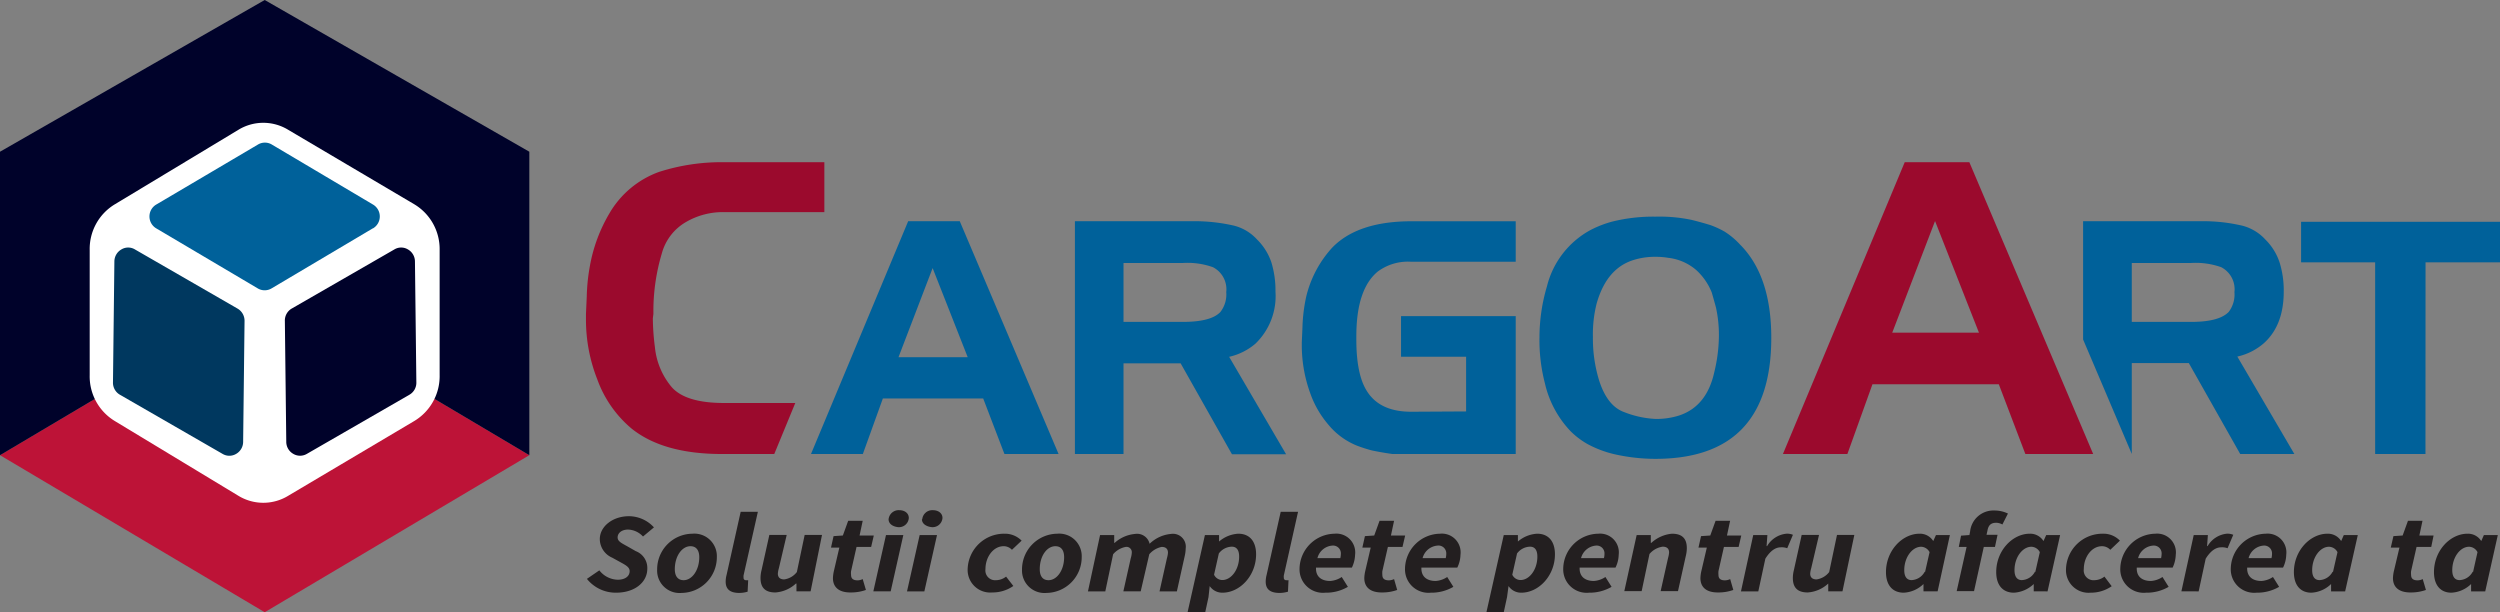 <?xml version="1.0" encoding="UTF-8"?> <svg xmlns="http://www.w3.org/2000/svg" id="Layer_1" data-name="Layer 1" viewBox="0 0 319.98 78.36"><rect x="0" y="0" width="319.98" height="78.36" fill="#808080" stroke="none"/><defs><style>.cls-1{fill:#bd1337;}.cls-1,.cls-2,.cls-3,.cls-4,.cls-5,.cls-6{fill-rule:evenodd;}.cls-2{fill:#00022a;}.cls-3{fill:#fff;}.cls-4{fill:#00619a;}.cls-5{fill:#00385f;}.cls-6{fill:#9b0a2d;}.cls-7{fill:#231f20;}</style></defs><title>Untitled-1</title><polygon class="cls-1" points="67.75 58.26 33.88 78.36 0 58.26 33.88 38.16 67.75 58.26"></polygon><polygon class="cls-2" points="33.88 38.16 0 58.26 0 38.84 0 19.42 16.94 9.71 33.88 0 50.81 9.71 67.75 19.42 67.75 38.84 67.75 58.26 33.88 38.16"></polygon><path class="cls-3" d="M56.27,32V48A6.69,6.69,0,0,1,53,53.9L36.93,63.43a6.12,6.12,0,0,1-6.46,0L14.73,53.91A6.68,6.68,0,0,1,11.48,48V32a6.66,6.66,0,0,1,3.25-5.87l15.74-9.49a6.12,6.12,0,0,1,6.46,0L53,26.13A6.68,6.68,0,0,1,56.27,32Z"></path><path class="cls-4" d="M47.71,29.23,34.78,36.9a1.73,1.73,0,0,1-1.81,0L20,29.23a1.77,1.77,0,0,1,0-3.05L33,18.51a1.73,1.73,0,0,1,1.81,0l12.93,7.67a1.77,1.77,0,0,1,0,3.05Z"></path><path class="cls-2" d="M39.28,58.09l13.11-7.56a1.77,1.77,0,0,0,.9-1.61l-.18-15.44a1.78,1.78,0,0,0-.89-1.55,1.67,1.67,0,0,0-1.75,0L37.36,39.48a1.77,1.77,0,0,0-.9,1.61l.18,15.44a1.77,1.77,0,0,0,.88,1.55A1.71,1.71,0,0,0,39.28,58.09Z"></path><path class="cls-5" d="M28.48,58.09,15.36,50.53a1.77,1.77,0,0,1-.9-1.61l.18-15.44a1.78,1.78,0,0,1,.89-1.55,1.67,1.67,0,0,1,1.75,0l13.11,7.56a1.8,1.8,0,0,1,.91,1.61l-.18,15.44a1.78,1.78,0,0,1-.89,1.55A1.69,1.69,0,0,1,28.48,58.09Z"></path><path class="cls-4" d="M266.62,43.45V28.31h15.29a22.12,22.12,0,0,1,5.11.58,6.05,6.05,0,0,1,2.92,1.76,7.4,7.4,0,0,1,1.82,2.91,12,12,0,0,1,.54,3.75q0,4.36-2.58,6.65a7.73,7.73,0,0,1-3.36,1.68l7.3,12.47h-6.93l-6.58-11.64h-7.3V58.1l-6.23-14.65Zm13.82-9.79h-7.59V41.2h7.59c2.43,0,4-.43,4.82-1.28a3.68,3.68,0,0,0,.73-2.53,3.18,3.18,0,0,0-1.69-3.19,9.75,9.75,0,0,0-3.86-.54Zm30,24.45H304V33.58h-9.48V28.39H320v5.19h-9.55Z"></path><path class="cls-6" d="M105.51,20.76v6.39H92.7a9.37,9.37,0,0,0-4.92,1.28,6.64,6.64,0,0,0-3.07,4,25.79,25.79,0,0,0-1.08,7.08v.67l-.07.57a29.61,29.61,0,0,0,.26,3.65A9.35,9.35,0,0,0,86,49.58q1.81,2,6.67,2h9.12L99.1,58.11H92.4q-7.53,0-11.58-3.27a14.74,14.74,0,0,1-4.37-6.28A20.74,20.74,0,0,1,75,41c0-.36,0-.64,0-.83l.1-2.23a24.79,24.79,0,0,1,.42-4A20.16,20.16,0,0,1,78,27.31,12.1,12.1,0,0,1,84.36,22a26.19,26.19,0,0,1,8.24-1.24Z"></path><path class="cls-6" d="M236.45,58.11H228.2l15.59-37.35h8.27l15.85,37.35h-8.68l-3.4-8.93H239.66l-3.21,8.93Zm5.74-15.53h11.1l-5.62-14.29Z"></path><path class="cls-4" d="M110.38,58.11H103.8l12.44-29.8h6.6l12.65,29.8h-6.93L125.84,51H113l-2.57,7.13ZM115,45.72h8.86l-4.49-11.41L115,45.72ZM143.8,58.11h-6.22V28.31h15.29a22.68,22.68,0,0,1,5.11.58,6,6,0,0,1,2.91,1.76,7.5,7.5,0,0,1,1.83,2.91,12.26,12.26,0,0,1,.53,3.75A8.45,8.45,0,0,1,160.67,44a7.84,7.84,0,0,1-3.35,1.67l7.29,12.47h-6.93l-6.57-11.64H143.8V58.11Zm7.6-24.45h-7.6V41.2h7.6q3.63,0,4.81-1.28a3.66,3.66,0,0,0,.74-2.53,3.18,3.18,0,0,0-1.7-3.19,9.7,9.7,0,0,0-3.85-.54Zm36.25,19v-7h-8.33V40.46H194V58.11H178.22c-.92-.13-1.78-.28-2.6-.45a18,18,0,0,1-1.94-.62A9.18,9.18,0,0,1,170,54.33a12.57,12.57,0,0,1-2.3-4,18,18,0,0,1-1.08-5.89c0-.29,0-.51,0-.66l.08-1.78a21.27,21.27,0,0,1,.49-4.06,14.22,14.22,0,0,1,3.3-6.22q3.25-3.39,10.13-3.4H194v5.18H180.6a6.49,6.49,0,0,0-4.25,1.25Q173.61,37,173.6,43v.46c0,2.92.43,5.1,1.31,6.53,1.1,1.81,3,2.71,5.7,2.71Zm16.73-13.9a16,16,0,0,0-.5,4.38,18.29,18.29,0,0,0,.78,5.51c.7,2.22,1.78,3.58,3.23,4.1a12.63,12.63,0,0,0,4,.87,9.57,9.57,0,0,0,3.09-.46q3.44-1.18,4.41-5.42A20.31,20.31,0,0,0,220,43.3a16.34,16.34,0,0,0-.37-3.94c-.13-.49-.31-1.12-.53-1.9a7.79,7.79,0,0,0-2-2.9A6.62,6.62,0,0,0,213.52,33a9.42,9.42,0,0,0-1.6-.13,9.1,9.1,0,0,0-3,.46c-2.19.74-3.7,2.55-4.53,5.41ZM198,36.64a11.28,11.28,0,0,1,5.52-7.17,13.64,13.64,0,0,1,2.88-1.12,21.68,21.68,0,0,1,5.45-.62,20,20,0,0,1,4.69.42c1,.25,1.76.47,2.35.65a11.69,11.69,0,0,1,1.82.83,9.74,9.74,0,0,1,2,1.67q4,4,4,11.94,0,15.49-14.84,15.49a23.92,23.92,0,0,1-5.31-.61,13.88,13.88,0,0,1-3.38-1.29,10.19,10.19,0,0,1-2.14-1.62,13.11,13.11,0,0,1-3.3-6.13,22.07,22.07,0,0,1-.7-5.93A23.07,23.07,0,0,1,198,36.64Z"></path><path class="cls-7" d="M75.12,74.09,76.71,73a3.07,3.07,0,0,0,2.36,1.2c.9,0,1.52-.42,1.52-1.1,0-.5-.48-.76-1.23-1.17l-1-.55A2.61,2.61,0,0,1,76.77,69c0-1.62,1.65-2.93,3.73-2.93a4.37,4.37,0,0,1,3.2,1.43l-1.4,1.17a2.73,2.73,0,0,0-1.9-.89c-.87,0-1.35.48-1.35,1s.5.73,1.32,1.19l1,.57a2.3,2.3,0,0,1,1.48,2.25c0,1.72-1.58,3.07-4,3.07A4.72,4.72,0,0,1,75.12,74.09Z"></path><path class="cls-7" d="M84.11,72.89a4.56,4.56,0,0,1,4.51-4.58,2.88,2.88,0,0,1,3.13,3,4.57,4.57,0,0,1-4.52,4.58A2.87,2.87,0,0,1,84.11,72.89Zm5.39-1.57c0-.88-.38-1.41-1.13-1.41-1.08,0-2,1.26-2,2.94,0,.88.38,1.41,1.13,1.41C88.56,74.26,89.5,73,89.5,71.32Z"></path><path class="cls-7" d="M92.88,74.45a3.52,3.52,0,0,1,.12-.88l1.8-8.06H97l-1.83,8.14a1.18,1.18,0,0,0,0,.28.29.29,0,0,0,.31.33,1,1,0,0,0,.28,0l-.07,1.47a3.72,3.72,0,0,1-1.17.16C93.35,75.86,92.88,75.33,92.88,74.45Z"></path><path class="cls-7" d="M103.75,75.69h-1.81l0-1h-.07a4.3,4.3,0,0,1-2.63,1.14c-1.33,0-1.9-.65-1.9-1.85a4.14,4.14,0,0,1,.13-1l1-4.51h2.22l-1,4.26a3.13,3.13,0,0,0-.13.69c0,.49.29.74.82.74a2.49,2.49,0,0,0,1.61-.94l1-4.75h2.22Z"></path><path class="cls-7" d="M106.61,74a4.63,4.63,0,0,1,.12-.91l.7-3h-1.07l.33-1.47,1.19-.08.68-1.88h1.86l-.4,1.88h1.82L111.5,70h-1.87l-.7,3.1a2,2,0,0,0,0,.48c0,.47.26.7.84.7a1.6,1.6,0,0,0,.65-.16l.41,1.39a5.7,5.7,0,0,1-1.9.32C107.27,75.86,106.61,75.06,106.61,74Z"></path><path class="cls-7" d="M113.4,68.48h2.22L114,75.69h-2.22Zm.33-2a1.3,1.3,0,0,1,1.39-1.18c.61,0,1.2.34,1.2,1a1.26,1.26,0,0,1-1.39,1.17C114.33,67.4,113.73,67.09,113.73,66.45Z"></path><path class="cls-7" d="M117.71,68.48h2.22l-1.62,7.21h-2.22Zm.33-2a1.29,1.29,0,0,1,1.38-1.18c.61,0,1.21.34,1.21,1a1.27,1.27,0,0,1-1.39,1.17C118.63,67.4,118,67.09,118,66.45Z"></path><path class="cls-7" d="M123.85,72.89a4.67,4.67,0,0,1,4.74-4.58,3,3,0,0,1,2.17.89l-1.24,1.17a1.44,1.44,0,0,0-1.07-.46c-1.28,0-2.32,1.33-2.32,2.94a1.25,1.25,0,0,0,1.36,1.41,2.12,2.12,0,0,0,1.28-.46L129.7,75a4.64,4.64,0,0,1-2.7.83A2.89,2.89,0,0,1,123.85,72.89Z"></path><path class="cls-7" d="M130.81,72.89a4.57,4.57,0,0,1,4.51-4.58,2.88,2.88,0,0,1,3.13,3,4.57,4.57,0,0,1-4.51,4.58A2.88,2.88,0,0,1,130.81,72.89Zm5.39-1.57c0-.88-.37-1.41-1.12-1.41-1.09,0-2,1.26-2,2.94,0,.88.37,1.41,1.12,1.41C135.27,74.26,136.2,73,136.2,71.32Z"></path><path class="cls-7" d="M140.8,68.48h1.81l0,1h.06a4.48,4.48,0,0,1,2.6-1.14,1.65,1.65,0,0,1,1.87,1.26,4.51,4.51,0,0,1,2.72-1.26,1.65,1.65,0,0,1,1.9,1.85,4.84,4.84,0,0,1-.13,1l-1,4.5h-2.22l.95-4.25a3.31,3.31,0,0,0,.13-.7c0-.49-.28-.74-.81-.74a2.85,2.85,0,0,0-1.58.94L146,75.69h-2.22l.95-4.25a2.77,2.77,0,0,0,.13-.7.68.68,0,0,0-.78-.74,2.81,2.81,0,0,0-1.61.94l-1,4.75h-2.22Z"></path><path class="cls-7" d="M154.68,76.42l-.42,1.94H152l2.22-9.88h1.81l0,.83h0a4.13,4.13,0,0,1,2.46-1c1.42,0,2.28.94,2.28,2.64,0,2.74-2.08,4.91-4.31,4.91a1.94,1.94,0,0,1-1.63-.85h0ZM156,70.84l-.61,2.72a1.18,1.18,0,0,0,1.06.68c1.12,0,2.15-1.32,2.15-3,0-.88-.36-1.27-.94-1.27A2.13,2.13,0,0,0,156,70.84Z"></path><path class="cls-7" d="M162,74.45a3.52,3.52,0,0,1,.12-.88l1.8-8.06h2.22l-1.82,8.14a.9.9,0,0,0,0,.28.29.29,0,0,0,.31.33,1.13,1.13,0,0,0,.29,0l-.07,1.47a3.79,3.79,0,0,1-1.18.16C162.47,75.86,162,75.33,162,74.45Z"></path><path class="cls-7" d="M170.81,68.31a2.41,2.41,0,0,1,2.63,2.7,4.08,4.08,0,0,1-.41,1.64h-4.59c-.06,1.2.75,1.71,1.81,1.71a3,3,0,0,0,1.48-.51l.79,1.26a5.52,5.52,0,0,1-2.89.75,3,3,0,0,1-3.3-3.08A4.56,4.56,0,0,1,170.81,68.31Zm.74,3.13a2.73,2.73,0,0,0,.07-.54,1,1,0,0,0-1.08-1.07,2.13,2.13,0,0,0-1.92,1.61Z"></path><path class="cls-7" d="M174.62,74a4.63,4.63,0,0,1,.12-.91l.7-3h-1.07l.33-1.47,1.19-.08.68-1.88h1.86l-.4,1.88h1.82L179.51,70h-1.87l-.71,3.1a2.67,2.67,0,0,0,0,.48c0,.47.26.7.85.7a1.64,1.64,0,0,0,.65-.16l.4,1.39a5.58,5.58,0,0,1-1.89.32C175.28,75.86,174.62,75.06,174.62,74Z"></path><path class="cls-7" d="M184.31,68.31a2.4,2.4,0,0,1,2.62,2.7,3.92,3.92,0,0,1-.41,1.64h-4.59c-.05,1.2.76,1.71,1.82,1.71a3,3,0,0,0,1.48-.51l.79,1.26a5.58,5.58,0,0,1-2.89.75,3,3,0,0,1-3.3-3.08A4.55,4.55,0,0,1,184.31,68.31Zm.73,3.13a2.14,2.14,0,0,0,.07-.54A1,1,0,0,0,184,69.83a2.15,2.15,0,0,0-1.92,1.61Z"></path><path class="cls-7" d="M192.89,76.42l-.42,1.94h-2.22l2.22-9.88h1.81l0,.83h0a4.13,4.13,0,0,1,2.46-1c1.42,0,2.28.94,2.28,2.64,0,2.74-2.08,4.91-4.31,4.91a1.94,1.94,0,0,1-1.63-.85h0Zm1.28-5.58-.61,2.72a1.18,1.18,0,0,0,1.06.68c1.12,0,2.15-1.32,2.15-3,0-.88-.36-1.27-.94-1.27A2.13,2.13,0,0,0,194.17,70.84Z"></path><path class="cls-7" d="M204.56,68.31a2.4,2.4,0,0,1,2.62,2.7,3.92,3.92,0,0,1-.41,1.64h-4.59c-.05,1.2.76,1.71,1.82,1.71a3,3,0,0,0,1.48-.51l.79,1.26a5.58,5.58,0,0,1-2.89.75,3,3,0,0,1-3.3-3.08A4.55,4.55,0,0,1,204.56,68.31Zm.73,3.13a2.14,2.14,0,0,0,.07-.54,1,1,0,0,0-1.08-1.07,2.15,2.15,0,0,0-1.92,1.61Z"></path><path class="cls-7" d="M209.48,68.48h1.81l0,1h.07A4.52,4.52,0,0,1,214,68.31c1.33,0,1.9.65,1.9,1.85a4.27,4.27,0,0,1-.13,1l-1,4.5h-2.22l.95-4.25a3.31,3.31,0,0,0,.13-.7c0-.49-.29-.74-.82-.74a2.69,2.69,0,0,0-1.69.94l-1,4.75h-2.22Z"></path><path class="cls-7" d="M217.64,74a4.63,4.63,0,0,1,.12-.91l.7-3h-1.07l.33-1.47,1.18-.08.68-1.88h1.86l-.4,1.88h1.83L222.53,70h-1.88l-.7,3.1a2.67,2.67,0,0,0,0,.48c0,.47.26.7.84.7a1.69,1.69,0,0,0,.66-.16l.4,1.39a5.63,5.63,0,0,1-1.89.32C218.29,75.86,217.64,75.06,217.64,74Z"></path><path class="cls-7" d="M224.4,68.48h1.81l-.1,1.41h.07a3.22,3.22,0,0,1,2.46-1.58,1.87,1.87,0,0,1,.84.14l-.73,1.72a2,2,0,0,0-.8-.12c-.71,0-1.37.45-2,1.46l-.9,4.18h-2.22Z"></path><path class="cls-7" d="M235.82,75.69H234l0-1H234a4.3,4.3,0,0,1-2.63,1.14c-1.33,0-1.9-.65-1.9-1.85a4.14,4.14,0,0,1,.13-1l1-4.51h2.22l-1,4.26a3.13,3.13,0,0,0-.13.69c0,.49.29.74.82.74a2.49,2.49,0,0,0,1.61-.94l1-4.75h2.22Z"></path><path class="cls-7" d="M241.39,73.22c0-2.74,2.08-4.91,4.3-4.91a2,2,0,0,1,1.75.94h0l.35-.77h1.78L248,75.69h-1.81l0-.94h0a3.91,3.91,0,0,1-2.52,1.11C242.25,75.86,241.39,74.92,241.39,73.22Zm5,0,.58-2.55a1.27,1.27,0,0,0-1.08-.69c-1.12,0-2.16,1.32-2.16,3,0,.88.37,1.27.94,1.27A2,2,0,0,0,246.35,73.17Z"></path><path class="cls-7" d="M251,68.56l1.07-.08.09-.47a3,3,0,0,1,3.11-2.67,3.93,3.93,0,0,1,1.73.39l-.71,1.4a1.75,1.75,0,0,0-.78-.22c-.6,0-1,.23-1.13,1l-.12.54h1.41L255.34,70h-1.43l-1.25,5.66h-2.22L251.71,70h-1Z"></path><path class="cls-7" d="M255.5,73.22c0-2.74,2.08-4.91,4.3-4.91a2,2,0,0,1,1.75.94h0l.35-.77h1.78l-1.61,7.21H260.3l0-.94h0a4,4,0,0,1-2.53,1.11C256.36,75.86,255.5,74.92,255.5,73.22Zm5,0,.58-2.55a1.26,1.26,0,0,0-1.08-.69c-1.12,0-2.16,1.32-2.16,3,0,.88.37,1.27.94,1.27A2,2,0,0,0,260.46,73.17Z"></path><path class="cls-7" d="M264.43,72.89a4.67,4.67,0,0,1,4.74-4.58,2.9,2.9,0,0,1,2.16.89l-1.23,1.17a1.46,1.46,0,0,0-1.07-.46c-1.28,0-2.32,1.33-2.32,2.94a1.25,1.25,0,0,0,1.36,1.41,2.15,2.15,0,0,0,1.28-.46l.93,1.23a4.67,4.67,0,0,1-2.7.83A2.89,2.89,0,0,1,264.43,72.89Z"></path><path class="cls-7" d="M275.86,68.31a2.4,2.4,0,0,1,2.62,2.7,4.11,4.11,0,0,1-.4,1.64h-4.59c-.06,1.2.75,1.71,1.81,1.71a3,3,0,0,0,1.48-.51l.79,1.26a5.55,5.55,0,0,1-2.89.75,3,3,0,0,1-3.3-3.08A4.56,4.56,0,0,1,275.86,68.31Zm.74,3.13a2.73,2.73,0,0,0,.07-.54,1,1,0,0,0-1.08-1.07,2.15,2.15,0,0,0-1.93,1.61Z"></path><path class="cls-7" d="M280.78,68.48h1.81l-.1,1.41h.07A3.22,3.22,0,0,1,285,68.31a1.87,1.87,0,0,1,.84.14l-.73,1.72a2,2,0,0,0-.8-.12c-.71,0-1.37.45-2,1.46l-.9,4.18H279.2Z"></path><path class="cls-7" d="M290,68.31a2.4,2.4,0,0,1,2.62,2.7,3.92,3.92,0,0,1-.41,1.64h-4.59c-.05,1.2.76,1.71,1.82,1.71a3,3,0,0,0,1.48-.51l.79,1.26a5.58,5.58,0,0,1-2.89.75,3,3,0,0,1-3.3-3.08A4.56,4.56,0,0,1,290,68.31Zm.73,3.13a2.14,2.14,0,0,0,.07-.54,1,1,0,0,0-1.08-1.07,2.15,2.15,0,0,0-1.92,1.61Z"></path><path class="cls-7" d="M293.6,73.22c0-2.74,2.08-4.91,4.3-4.91a2,2,0,0,1,1.75.94h0l.34-.77h1.79l-1.62,7.21h-1.8l0-.94h0a3.91,3.91,0,0,1-2.52,1.11C294.45,75.86,293.6,74.92,293.6,73.22Zm5,0,.58-2.55a1.27,1.27,0,0,0-1.09-.69c-1.11,0-2.15,1.32-2.15,3,0,.88.37,1.27.94,1.27A2,2,0,0,0,298.56,73.17Z"></path><path class="cls-7" d="M306.28,74a4.63,4.63,0,0,1,.12-.91l.71-3H306l.34-1.47,1.18-.08.68-1.88h1.86l-.4,1.88h1.82L311.18,70H309.3l-.7,3.1a2,2,0,0,0,0,.48c0,.47.26.7.84.7a1.6,1.6,0,0,0,.65-.16l.41,1.39a5.68,5.68,0,0,1-1.89.32C306.94,75.86,306.28,75.06,306.28,74Z"></path><path class="cls-7" d="M311.53,73.22c0-2.74,2.07-4.91,4.3-4.91a2,2,0,0,1,1.75.94h0l.34-.77h1.78l-1.61,7.21h-1.81l0-.94h0a3.91,3.91,0,0,1-2.52,1.11C312.38,75.86,311.53,74.92,311.53,73.22Zm5,0,.57-2.55a1.25,1.25,0,0,0-1.08-.69c-1.12,0-2.15,1.32-2.15,3,0,.88.36,1.27.94,1.27A2,2,0,0,0,316.49,73.17Z"></path></svg> 